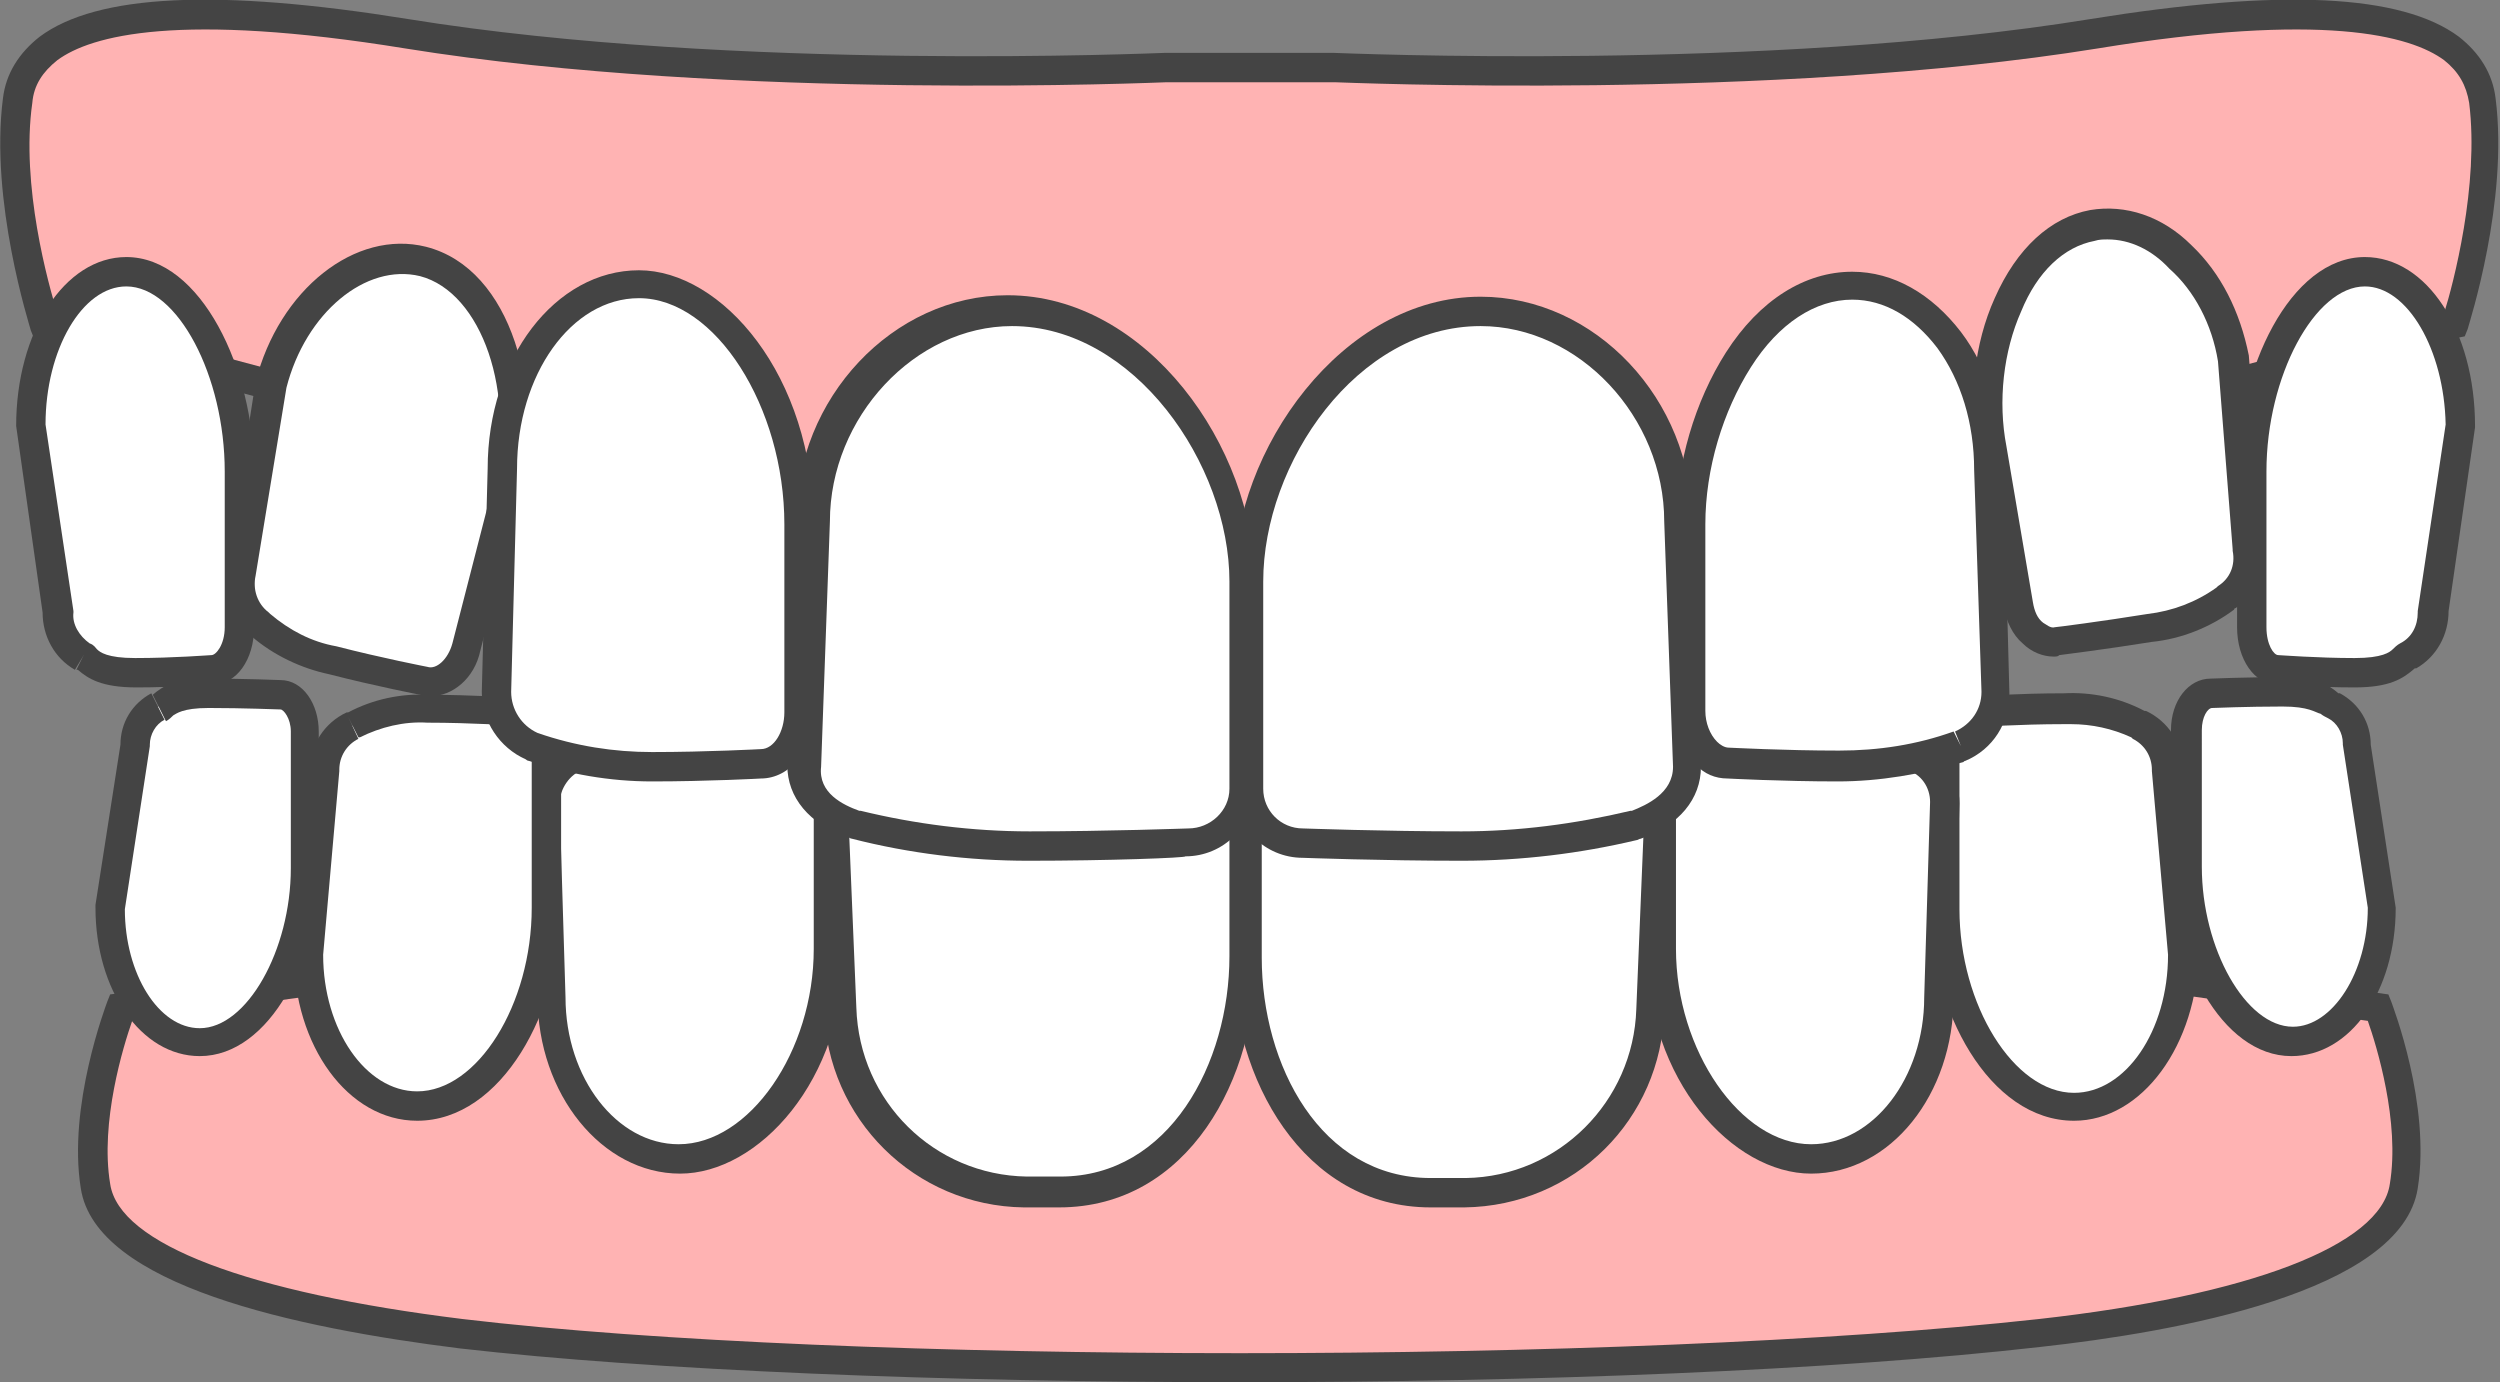 <?xml version="1.0" encoding="utf-8"?>
<!-- Generator: Adobe Illustrator 26.1.0, SVG Export Plug-In . SVG Version: 6.00 Build 0)  -->
<svg version="1.1" id="レイヤー_1" xmlns="http://www.w3.org/2000/svg" xmlns:xlink="http://www.w3.org/1999/xlink" x="0px"
	 y="0px" viewBox="0 0 170.2 94.1" style="enable-background:new 0 0 170.2 94.1;" xml:space="preserve">
<rect x="0" y="0" width="170.2" height="94.1" fill="#808080" stroke="none"/>
<style type="text/css">
	.st0{fill:#FFB3B3;}
	.st1{fill:#444444;}
	.st2{fill:#FFFFFF;}
</style>
<g>
	<path class="st0" d="M161.9,68.6c0,0,2.6,6.7,1.8,12.2s-12.3,8.6-24.8,10c-28.2,3.1-81.3,3.1-107.5,0c-12.5-1.5-24-4.6-24.8-10
		s1.8-12.2,1.8-12.2L85,57.9L161.9,68.6z"/>
	<path class="st1" d="M84.4,94.1c-20.1,0-40-0.8-53.1-2.3C20.1,90.4,6.5,87.5,5.5,80.9c-0.9-5.6,1.7-12.4,1.8-12.7l0.2-0.5L85,56.9
		l0.1,0l77.5,10.8l0.2,0.5c0.1,0.3,2.7,7,1.8,12.7c-1.1,7.1-16.6,9.8-25.7,10.8C124.9,93.3,104.5,94.1,84.4,94.1z M9,69.5
		c-0.6,1.7-2.2,6.9-1.5,11.1c0.6,4.1,9.4,7.4,24,9.2c26.1,3.1,79.2,3.1,107.3,0c14.3-1.6,23.3-5,23.9-9.2c0.7-4.2-0.9-9.4-1.5-11.1
		L85,58.9L9,69.5z"/>
</g>
<g>
	<path class="st2" d="M59.8,50.7c0.1,0,0.1,0,0.2,0c3.6-0.8,7.3-1.2,11-1.2c5.1,0,10.1,0.2,10.1,0.2c1.9-0.1,3.4,1.4,3.5,3.3v12.3
		c0,7.6-4.3,16-12.5,16h-2.4c-6.9-0.1-12.4-5.6-12.6-12.5l-0.6-14.6C56.6,52.4,58.1,51.3,59.8,50.7"/>
	<path class="st1" d="M72.1,82.2h-2.4c-7.4-0.1-13.4-6-13.6-13.5l-0.6-14.5c0-2,1.4-3.6,3.9-4.4l0,0c0.1,0,0.2,0,0.3-0.1
		c3.7-0.8,7.5-1.3,11.2-1.3c5,0,10.1,0.2,10.1,0.2c2.4-0.1,4.4,1.8,4.5,4.2l0,12.3C85.6,73.4,80.9,82.2,72.1,82.2z M59.6,49.9
		l0.6,1.7c-0.9,0.3-2.5,1-2.5,2.5l0.6,14.5c0.2,6.4,5.3,11.4,11.6,11.5h2.3c7.4,0,11.5-7.7,11.5-15V52.9c0-1.3-1.2-2.3-2.5-2.3
		c-0.1,0-5.1-0.2-10.1-0.2c-3.6,0-7.2,0.4-10.8,1.2L59.6,49.9z"/>
</g>
<g>
	<path class="st2" d="M39.4,51.5c0,0,0.1,0,0.1,0c2.5-0.8,5-1.2,7.6-1.2c3.5,0,7,0.2,7,0.2c1.3,0,2.4,1.4,2.4,3v11.1
		c0,7.1-4.6,14.3-10.2,14.3c-4.8,0-8.7-4.9-8.7-11l-0.4-13.2C37.2,53.3,38.1,52,39.4,51.5"/>
	<path class="st1" d="M46.3,79.9c-5.3,0-9.7-5.4-9.7-12l-0.4-13.2c0-1.9,1.1-3.5,2.8-4.1c0.1,0,0.1,0,0.2-0.1
		c2.6-0.8,5.2-1.2,7.9-1.2c3.5,0,7,0.2,7,0.2c0,0,0,0,0,0c1.8,0,3.4,1.8,3.4,4v11.1C57.5,73.6,51.6,79.9,46.3,79.9z M39.3,51.3
		l0.4,1.1c-0.9,0.3-1.6,1.3-1.6,2.3l0.4,13.2c0,5.5,3.5,10,7.7,10c4.8,0,9.2-6.3,9.2-13.3V53.5c0-1.1-0.6-2-1.4-2
		c-0.1,0-3.6-0.2-7-0.2c-2.5,0-4.9,0.4-7.3,1.1L39.3,51.3z"/>
</g>
<g>
	<path class="st2" d="M24,49.4c0,0,0.1,0,0.1,0c1.6-0.8,3.3-1.2,5.1-1.1c3,0,6,0.2,6,0.2c1.1,0,2.1,1.3,2.1,2.9v10.5
		c0,6.7-3.9,13.5-8.8,13.5c-4.1,0-7.4-4.6-7.4-10.4l1.1-12.5C22,51.2,22.8,50,24,49.4"/>
	<path class="st1" d="M28.4,76.3c-4.7,0-8.4-5.1-8.4-11.4l1.1-12.5c0-1.7,1-3.2,2.5-3.9l0,0c0,0,0.1,0,0.1,0
		c1.7-0.9,3.6-1.3,5.5-1.2c2.9,0,5.9,0.2,6,0.2c0,0,0,0,0,0c1.7,0,3,1.7,3,3.9v10.5C38.2,68.7,34.2,76.3,28.4,76.3z M23.7,48.8
		l0.7,1.5c-0.8,0.4-1.3,1.2-1.3,2.1l0,0.1L22,65c0,5.1,2.9,9.3,6.4,9.3c4.1,0,7.8-5.9,7.8-12.5V51.3c0-1.1-0.6-1.9-1.1-1.9
		c-0.1,0-3-0.2-6-0.2c-1.6-0.1-3.2,0.3-4.6,1l-0.1,0L23.7,48.8z"/>
</g>
<g>
	<path class="st2" d="M10.8,48.1C10.8,48.1,10.9,48.1,10.8,48.1c0.4-0.2,0.6-1,3.4-1c2.4,0,4.9,0.1,4.9,0.1c0.9,0,1.7,1.1,1.7,2.5
		V59c0,5.9-3.2,11.9-7.2,11.9c-3.4,0-6.1-4.1-6.1-9.1l1.7-11C9.2,49.6,9.8,48.6,10.8,48.1"/>
	<path class="st1" d="M13.6,71.9c-4,0-7.1-4.5-7.1-10.1l0-0.2l1.7-10.9c0-1.5,0.8-2.8,2.1-3.5l0.9,1.8c-0.6,0.3-1,1-1,1.7l0,0.1
		L8.5,61.9c0,4.4,2.3,8.1,5.1,8.1c3.2,0,6.2-5.3,6.2-10.9v-9.3c0-0.9-0.5-1.5-0.7-1.5c-0.1,0-2.5-0.1-4.9-0.1
		c-1.8,0-2.2,0.4-2.4,0.5c-0.1,0.1-0.3,0.3-0.5,0.4l-0.9-1.8l0,0c0.7-0.6,1.5-1.1,3.8-1.1c2.5,0,4.9,0.1,4.9,0.1c0,0,0,0,0,0
		c1.5,0,2.6,1.6,2.6,3.5V59C21.8,65.1,18.4,71.9,13.6,71.9z M10.5,47.1C10.5,47.1,10.5,47.2,10.5,47.1L10.5,47.1z"/>
</g>
<g>
	<path class="st2" d="M145.6,49.4c0,0-0.1,0-0.1,0c-1.6-0.8-3.3-1.2-5.1-1.1c-3,0-6,0.2-6,0.2c-1.1,0-2.1,1.3-2.1,2.9v10.5
		c0,6.7,3.9,13.5,8.8,13.5c4.1,0,7.4-4.6,7.4-10.4l-1.1-12.5C147.5,51.2,146.8,50,145.6,49.4"/>
	<path class="st1" d="M141.2,76.3c-5.8,0-9.8-7.6-9.8-14.5V51.3c0-2.2,1.3-3.9,3.1-3.9c0,0,3-0.2,6-0.2c1.9-0.1,3.8,0.3,5.5,1.2
		c0,0,0.1,0,0.1,0l0,0c1.5,0.7,2.5,2.2,2.5,3.9l1.1,12.4C149.6,71.2,145.8,76.3,141.2,76.3z M141,49.3c-0.2,0-0.3,0-0.5,0
		c-3,0-5.9,0.2-6,0.2c-0.6,0-1.1,0.8-1.1,1.9v10.5c0,6.5,3.7,12.5,7.8,12.5c3.5,0,6.4-4.2,6.4-9.4l-1.1-12.5l0-0.1
		c0-0.9-0.5-1.7-1.3-2.1l0.5-1.1l-0.5,1.1l-0.1-0.1C143.8,49.6,142.4,49.3,141,49.3z"/>
</g>
<g>
	<path class="st2" d="M158.8,48.1C158.7,48.1,158.7,48.1,158.8,48.1c-0.4-0.2-0.6-1-3.4-1c-2.4,0-4.9,0.1-4.9,0.1
		c-0.9,0-1.7,1.1-1.7,2.5V59c0,5.9,3.2,11.9,7.2,11.9c3.4,0,6.1-4.1,6.1-9.1l-1.7-11C160.4,49.6,159.8,48.6,158.8,48.1"/>
	<path class="st1" d="M156,71.9c-4.8,0-8.2-6.8-8.2-12.9v-9.3c0-2,1.2-3.5,2.7-3.5c0,0,2.4-0.1,4.9-0.1c2.3,0,3.1,0.5,3.8,1.1
		c0,0,0,0,0,0l0.1,0l0,0c1.3,0.7,2.1,2,2.1,3.5l1.7,11.1C163.1,67.5,160,71.9,156,71.9z M155.4,48.1c-2.4,0-4.8,0.1-4.8,0.1
		c-0.3,0-0.7,0.6-0.7,1.5V59c0,5.6,3,10.9,6.2,10.9c2.7,0,5.1-3.7,5.1-8.1l-1.7-11.1l0-0.1c0-0.7-0.4-1.4-1-1.7l0.5-0.9l-0.5,0.9
		c-0.2-0.1-0.4-0.2-0.5-0.3C157.6,48.5,157.2,48.1,155.4,48.1z"/>
</g>
<g>
	<path class="st2" d="M109.8,50.7c-0.1,0-0.1,0-0.2,0c-3.6-0.8-7.3-1.2-11-1.2c-5.1,0-10.1,0.2-10.1,0.2c-1.9-0.1-3.4,1.4-3.5,3.3
		v12.3c0,7.6,4.3,16,12.5,16h2.4c6.9-0.1,12.4-5.6,12.6-12.5l0.6-14.6C113,52.4,111.5,51.3,109.8,50.7"/>
	<path class="st1" d="M97.4,82.2c-8.7,0-13.5-8.8-13.5-17V52.9c0.1-2.4,2.1-4.3,4.5-4.3c0,0,5-0.2,10.1-0.2c3.8,0,7.5,0.4,11.2,1.3
		c0.1,0,0.2,0,0.3,0.1v0c2.5,0.8,3.9,2.4,3.9,4.4l-0.6,14.6c-0.2,7.4-6.1,13.3-13.6,13.4H97.4z M88.4,50.6c-1.3,0-2.4,1-2.5,2.3
		v12.3c0,7.3,4,15,11.5,15h2.4c6.3-0.1,11.4-5.2,11.6-11.5l0.6-14.6c0-1.4-1.6-2.1-2.5-2.4l0.4-1.4l-0.4,1.4l-0.1,0
		c-3.5-0.8-7.1-1.2-10.7-1.2C93.6,50.4,88.6,50.6,88.4,50.6C88.5,50.6,88.5,50.6,88.4,50.6z"/>
</g>
<g>
	<path class="st2" d="M130.2,51.5c0,0-0.1,0-0.1,0c-2.5-0.8-5-1.2-7.6-1.2c-3.5,0-7,0.2-7,0.2c-1.3,0-2.4,1.4-2.4,3v11.1
		c0,7.1,4.6,14.3,10.2,14.3c4.8,0,8.7-4.9,8.7-11l0.4-13.2C132.4,53.3,131.5,52,130.2,51.5"/>
	<path class="st1" d="M123.3,79.9c-5.3,0-11.2-6.3-11.2-15.3V53.5c0-2.2,1.5-4,3.4-4c0,0,3.5-0.2,7-0.2c2.7,0,5.3,0.4,7.9,1.2
		c0.1,0,0.1,0.1,0.2,0.1c1.7,0.6,2.8,2.3,2.8,4.1L133,67.9C133,74.5,128.7,79.9,123.3,79.9z M122.5,51.3c-3.4,0-6.9,0.2-6.9,0.2
		c-0.8,0-1.5,0.9-1.5,2v11.1c0,6.9,4.4,13.3,9.2,13.3c4.2,0,7.7-4.5,7.7-10l0.4-13.3c0-1-0.6-1.9-1.6-2.2l0.3-0.9l-0.4,0.9l-0.1,0
		C127.4,51.7,124.9,51.3,122.5,51.3z"/>
</g>
<g>
	<path class="st0" d="M3.1,22.1c0,0-2.8-8.4-1.9-15.3s13.2-6.7,26.5-4.6C50.1,6,79.3,4.6,79.3,4.6h11.5c0,0,29.2,1.4,51.7-2.3
		C155.9,0.2,168.1,0,169,6.9s-1.9,15.3-1.9,15.3L84.5,43.8L3.1,22.1z"/>
	<path class="st1" d="M84.5,44.8l-0.3-0.1L2.3,23l-0.2-0.5C2,22.1-0.7,13.7,0.2,6.7C0.4,5,1.3,3.6,2.7,2.5
		c3.9-2.9,12.1-3.3,25.1-1.2C50,4.9,79,3.6,79.3,3.6l11.5,0c0.3,0,29.4,1.3,51.5-2.3c13-2.1,21.2-1.7,25.1,1.2
		c1.4,1.1,2.3,2.5,2.5,4.2c0.9,7-1.8,15.3-1.9,15.7l-0.2,0.5l-0.5,0.1L84.5,44.8z M3.9,21.3l80.7,21.4l81.8-21.4
		c0.6-1.9,2.4-8.7,1.7-14.3c-0.2-1.2-0.7-2.1-1.7-2.9c-2.3-1.7-8.3-3.3-23.6-0.8c-22.3,3.6-51.6,2.3-51.9,2.3l-11.5,0
		c-0.2,0-29.5,1.3-51.8-2.3C12.2,0.8,6.2,2.4,3.9,4.1C2.9,4.9,2.3,5.8,2.2,7C1.4,12.6,3.3,19.4,3.9,21.3z"/>
</g>
<g>
	<path class="st2" d="M111.5,56.1c-0.1,0-0.1,0-0.2,0.1c-3.8,0.9-7.8,1.4-11.7,1.4c-5.4,0-10.8-0.2-10.8-0.2c-2.1,0-3.7-1.7-3.7-3.7
		c0,0,0,0,0,0V39.6c0-8.8,7.1-18.4,15.8-18.4c7.4,0,13.4,6.9,13.4,14.3l0.6,16.7C114.9,54.2,113.3,55.5,111.5,56.1"/>
	<path class="st1" d="M99.5,58.6c-5.4,0-10.8-0.2-10.8-0.2c-2.6,0-4.7-2.1-4.7-4.7V39.6c0-9,7.4-19.4,16.8-19.4
		c7.8,0,14.4,7,14.4,15.3l0.6,16.7c0,2.2-1.5,4-4.1,4.9l-0.3-0.9l0.3,0.9c-0.1,0-0.2,0.1-0.3,0.1C107.6,58.1,103.6,58.6,99.5,58.6z
		 M100.8,22.2c-8.4,0-14.8,9.3-14.8,17.4v14.1c0,1.5,1.2,2.7,2.7,2.7c0.1,0,5.5,0.2,10.8,0.2c3.9,0,7.7-0.5,11.5-1.4l0.1,0v0
		c1-0.4,2.8-1.2,2.8-3l-0.6-16.7C113.3,28.4,107.5,22.2,100.8,22.2z"/>
</g>
<g>
	<path class="st2" d="M133.4,50.8c0,0-0.1,0-0.1,0.1c-2.6,0.9-5.4,1.3-8.1,1.3c-3.7,0-7.5-0.2-7.5-0.2c-1.4,0-2.6-1.6-2.6-3.5
		l0-12.7c0-8.2,4.9-16.3,11-16.3c5.1,0,9.3,5.7,9.3,12.6l0.4,15.2C135.8,48.8,134.8,50.2,133.4,50.8"/>
	<path class="st1" d="M125.1,53.2c-3.7,0-7.5-0.2-7.5-0.2c0,0,0,0,0,0c-0.8,0-1.6-0.3-2.2-1c-0.9-0.9-1.3-2.1-1.3-3.5l0-12.7
		c0-4.2,1.3-8.5,3.4-11.8c2.3-3.6,5.4-5.5,8.6-5.5c0,0,0,0,0,0c2.8,0,5.4,1.5,7.4,4.1c1.9,2.5,2.9,5.9,2.9,9.5l0.4,15.1
		c0,2-1.1,3.8-3,4.6l0,0c-0.1,0-0.1,0.1-0.2,0.1C130.8,52.7,128,53.2,125.1,53.2z M126.1,20.4c-2.5,0-5,1.6-6.9,4.6
		c-1.9,3-3.1,6.9-3.1,10.7l0,12.7c0,0.8,0.3,1.6,0.8,2.1c0.2,0.2,0.5,0.4,0.8,0.4c0.1,0,3.8,0.2,7.5,0.2c2.7,0,5.3-0.4,7.8-1.3
		l0.5,1l-0.4-1c1.1-0.5,1.8-1.5,1.8-2.7L134.4,32c0-3.2-0.9-6.1-2.5-8.3C130.3,21.6,128.3,20.4,126.1,20.4
		C126.1,20.4,126.1,20.4,126.1,20.4z"/>
</g>
<g>
	<path class="st2" d="M151.7,40.6c0,0-0.1,0-0.1,0.1c-1.5,1.1-3.3,1.8-5.1,2c-3.2,0.5-6.3,0.9-6.3,0.9c-1.2,0.2-2.4-0.9-2.7-2.5
		l-1.8-10.6c-1.2-6.8,1.8-14.3,6.9-15.2c4.3-0.7,8.6,3.3,9.6,9.1l1,12.8C153.4,38.6,152.8,39.9,151.7,40.6"/>
	<path class="st1" d="M139.8,44.7c-0.7,0-1.5-0.3-2.1-0.9c-0.7-0.6-1.1-1.5-1.3-2.5l-1.8-10.6c-0.6-3.5-0.2-7.3,1.2-10.4
		c1.5-3.4,3.8-5.5,6.5-6c2.4-0.4,4.9,0.4,6.9,2.4c2,1.9,3.3,4.5,3.9,7.5l1,12.8c0.3,1.7-0.5,3.4-1.9,4.4l0,0c0,0-0.1,0-0.1,0.1
		c-1.6,1.2-3.6,2-5.6,2.2c-3.1,0.5-6.3,0.9-6.3,0.9C140.1,44.7,140,44.7,139.8,44.7z M143.5,16.3c-0.3,0-0.6,0-0.9,0.1
		c-2.1,0.4-3.9,2.1-5,4.8c-1.2,2.7-1.6,6.1-1,9.2l1.8,10.6c0.1,0.6,0.3,1.1,0.7,1.4c0.2,0.1,0.5,0.4,0.8,0.3c0.1,0,3.2-0.4,6.3-0.9
		c1.7-0.2,3.3-0.8,4.7-1.8l0.1-0.1l0.8,1.2l-0.8-1.2c0.8-0.5,1.2-1.4,1-2.4l0-0.1l-1-12.8c-0.4-2.5-1.6-4.8-3.3-6.3
		C146.5,17,145,16.3,143.5,16.3z"/>
</g>
<g>
	<path class="st2" d="M163.9,44.6C163.9,44.7,163.9,44.7,163.9,44.6c-0.4,0.2-0.7,1.2-3.6,1.2c-2.6,0-5.2-0.2-5.2-0.2
		c-1,0-1.8-1.3-1.8-2.9V32.1c0-6.8,3.4-13.6,7.7-13.6c3.6,0,6.5,4.7,6.5,10.5l-1.9,12.6C165.7,42.8,165,44,163.9,44.6"/>
	<path class="st1" d="M160.3,46.8c-2.6,0-5.2-0.2-5.3-0.2c0,0,0,0,0,0c-1.5,0-2.7-1.7-2.7-3.9V32.1c0-6.9,3.6-14.6,8.7-14.6
		c4.2,0,7.5,5,7.5,11.5l0,0.1l-1.8,12.5c0,1.6-0.8,3.1-2.2,3.9l-0.7-1.2l0.7,1.2c0,0,0,0-0.1,0C163.6,46.2,162.7,46.8,160.3,46.8z
		 M164.3,45.6C164.3,45.6,164.3,45.6,164.3,45.6C164.3,45.6,164.3,45.6,164.3,45.6z M161,19.5c-3.4,0-6.7,6.1-6.7,12.6v10.6
		c0,1.2,0.5,1.9,0.8,1.9c0.1,0,2.7,0.2,5.2,0.2c1.9,0,2.4-0.4,2.6-0.6c0.1-0.1,0.3-0.3,0.5-0.4l0,0c0.8-0.4,1.2-1.2,1.2-2.1l0-0.1
		l1.9-12.7C166.4,23.8,163.9,19.5,161,19.5z"/>
</g>
<g>
	<path class="st2" d="M17.6,42.4c0,0,0.1,0,0.1,0.1c1.4,1.2,3.1,2.1,4.9,2.4c3.1,0.8,6.2,1.4,6.2,1.4c1.2,0.3,2.5-0.7,2.9-2.3
		l2.7-10.5c1.7-6.7-0.6-14.5-5.6-15.7c-4.2-1.1-8.9,2.7-10.3,8.3l-2.1,12.7C16.1,40.2,16.6,41.6,17.6,42.4"/>
	<path class="st1" d="M29.3,47.4c-0.2,0-0.4,0-0.7-0.1l0,0c0,0-3.1-0.6-6.2-1.4c-1.9-0.4-3.8-1.3-5.3-2.6c0,0-0.1-0.1-0.1-0.1l0,0
		c-1.4-1.1-2-2.8-1.6-4.5l2-12.7c1.6-6.3,6.8-10.4,11.6-9.2c5.9,1.5,8.1,10.1,6.4,17l-2.7,10.5C32.3,46.2,30.8,47.4,29.3,47.4z
		 M18.3,41.7l0.1,0.1c1.3,1.1,2.8,1.9,4.5,2.2c3.1,0.8,6.2,1.4,6.2,1.4c0.6,0.2,1.4-0.5,1.7-1.6l2.7-10.5c1.7-6.5-0.7-13.4-4.9-14.5
		c-3.7-0.9-7.8,2.5-9.1,7.6l-2.1,12.8C17.2,40.1,17.5,41.1,18.3,41.7l-0.6,0.7L18.3,41.7l-0.6,0.7L18.3,41.7z"/>
</g>
<g>
	<path class="st2" d="M5.6,44.6C5.7,44.7,5.7,44.7,5.6,44.6c0.4,0.2,0.7,1.2,3.6,1.2c2.6,0,5.2-0.2,5.2-0.2c1,0,1.8-1.3,1.8-2.9
		V32.1c0-6.8-3.4-13.6-7.7-13.6C5,18.5,2.1,23.2,2.1,29L4,41.6C3.9,42.8,4.6,44,5.6,44.6"/>
	<path class="st1" d="M9.3,46.8c-2.4,0-3.3-0.6-4-1.2c0,0,0,0,0,0c0,0,0,0-0.1,0l0.5-1l-0.6,1c-1.4-0.8-2.2-2.3-2.2-3.9L1.1,29
		c0-6.4,3.3-11.5,7.5-11.5c5.1,0,8.7,7.7,8.7,14.6v10.6c0,2.2-1.2,3.9-2.8,3.9C14.4,46.6,11.9,46.8,9.3,46.8z M5.3,45.6
		C5.3,45.6,5.3,45.6,5.3,45.6C5.3,45.6,5.3,45.6,5.3,45.6z M6.1,43.8L6.1,43.8c0.3,0.1,0.4,0.3,0.5,0.4c0.2,0.2,0.7,0.6,2.6,0.6
		c2.6,0,5.1-0.2,5.2-0.2c0.3,0,0.9-0.7,0.9-1.9V32.1c0-6.5-3.2-12.6-6.7-12.6c-3,0-5.5,4.3-5.5,9.4L5,41.6l0,0.1
		C4.9,42.5,5.4,43.3,6.1,43.8L6.1,43.8z"/>
</g>
<g>
	<path class="st2" d="M58.1,56.1c0.1,0,0.1,0,0.2,0.1c3.8,0.9,7.8,1.4,11.7,1.4c5.4,0,10.8-0.2,10.8-0.2c2.1,0,3.7-1.7,3.7-3.7
		c0,0,0,0,0,0V39.6c0-8.8-7.1-18.4-15.8-18.4c-7.4,0-13.4,6.9-13.4,14.3l-0.6,16.7C54.7,54.2,56.3,55.5,58.1,56.1"/>
	<path class="st1" d="M70,58.6c-4,0-8.1-0.5-12-1.5c-0.1,0-0.2-0.1-0.3-0.1l0.5-1.5l-0.5,1.5c-2.6-0.9-4.1-2.7-4.1-4.9l0.6-16.7
		c0-8.3,6.6-15.3,14.4-15.3c9.5,0,16.8,10.4,16.8,19.4v14.1c0,2.6-2.1,4.7-4.7,4.7C80.8,58.4,75.4,58.6,70,58.6z M58.5,55.2l0.1,0
		c3.7,0.9,7.6,1.4,11.5,1.4c5.3,0,10.7-0.2,10.8-0.2c1.5,0,2.8-1.2,2.8-2.7V39.6c0-8-6.5-17.4-14.8-17.4c-6.6,0-12.4,6.2-12.4,13.3
		l-0.6,16.7C55.7,54,57.4,54.8,58.5,55.2L58.5,55.2z"/>
</g>
<g>
	<path class="st2" d="M36.2,50.8c0,0,0.1,0,0.1,0.1c2.6,0.9,5.4,1.3,8.1,1.3c3.7,0,7.5-0.2,7.5-0.2c1.4,0,2.6-1.6,2.6-3.5V35.7
		c0-8.2-4.9-16.4-10.9-16.4c-5.1,0-9.3,5.6-9.3,12.6l-0.4,15.2C33.8,48.7,34.7,50.2,36.2,50.8"/>
	<path class="st1" d="M44.4,53.2c-2.9,0-5.7-0.5-8.4-1.4c-0.1,0-0.2-0.1-0.2-0.1l0,0c-1.8-0.8-3-2.6-3-4.6l0.4-15.2
		c0-7.5,4.6-13.5,10.3-13.5c5.6,0,11.9,7.1,11.9,17.4v12.7c0,2.5-1.6,4.5-3.6,4.5C51.9,53,48.1,53.2,44.4,53.2z M36.6,49.9
		L36.6,49.9c2.6,0.9,5.2,1.3,7.8,1.3c3.7,0,7.4-0.2,7.4-0.2c0.9,0,1.6-1.2,1.6-2.5V35.7c0-8-4.7-15.4-9.9-15.4
		c-4.6,0-8.3,5.2-8.3,11.6l-0.4,15.2C34.8,48.3,35.5,49.4,36.6,49.9l-0.4,0.9L36.6,49.9z"/>
</g>
</svg>
